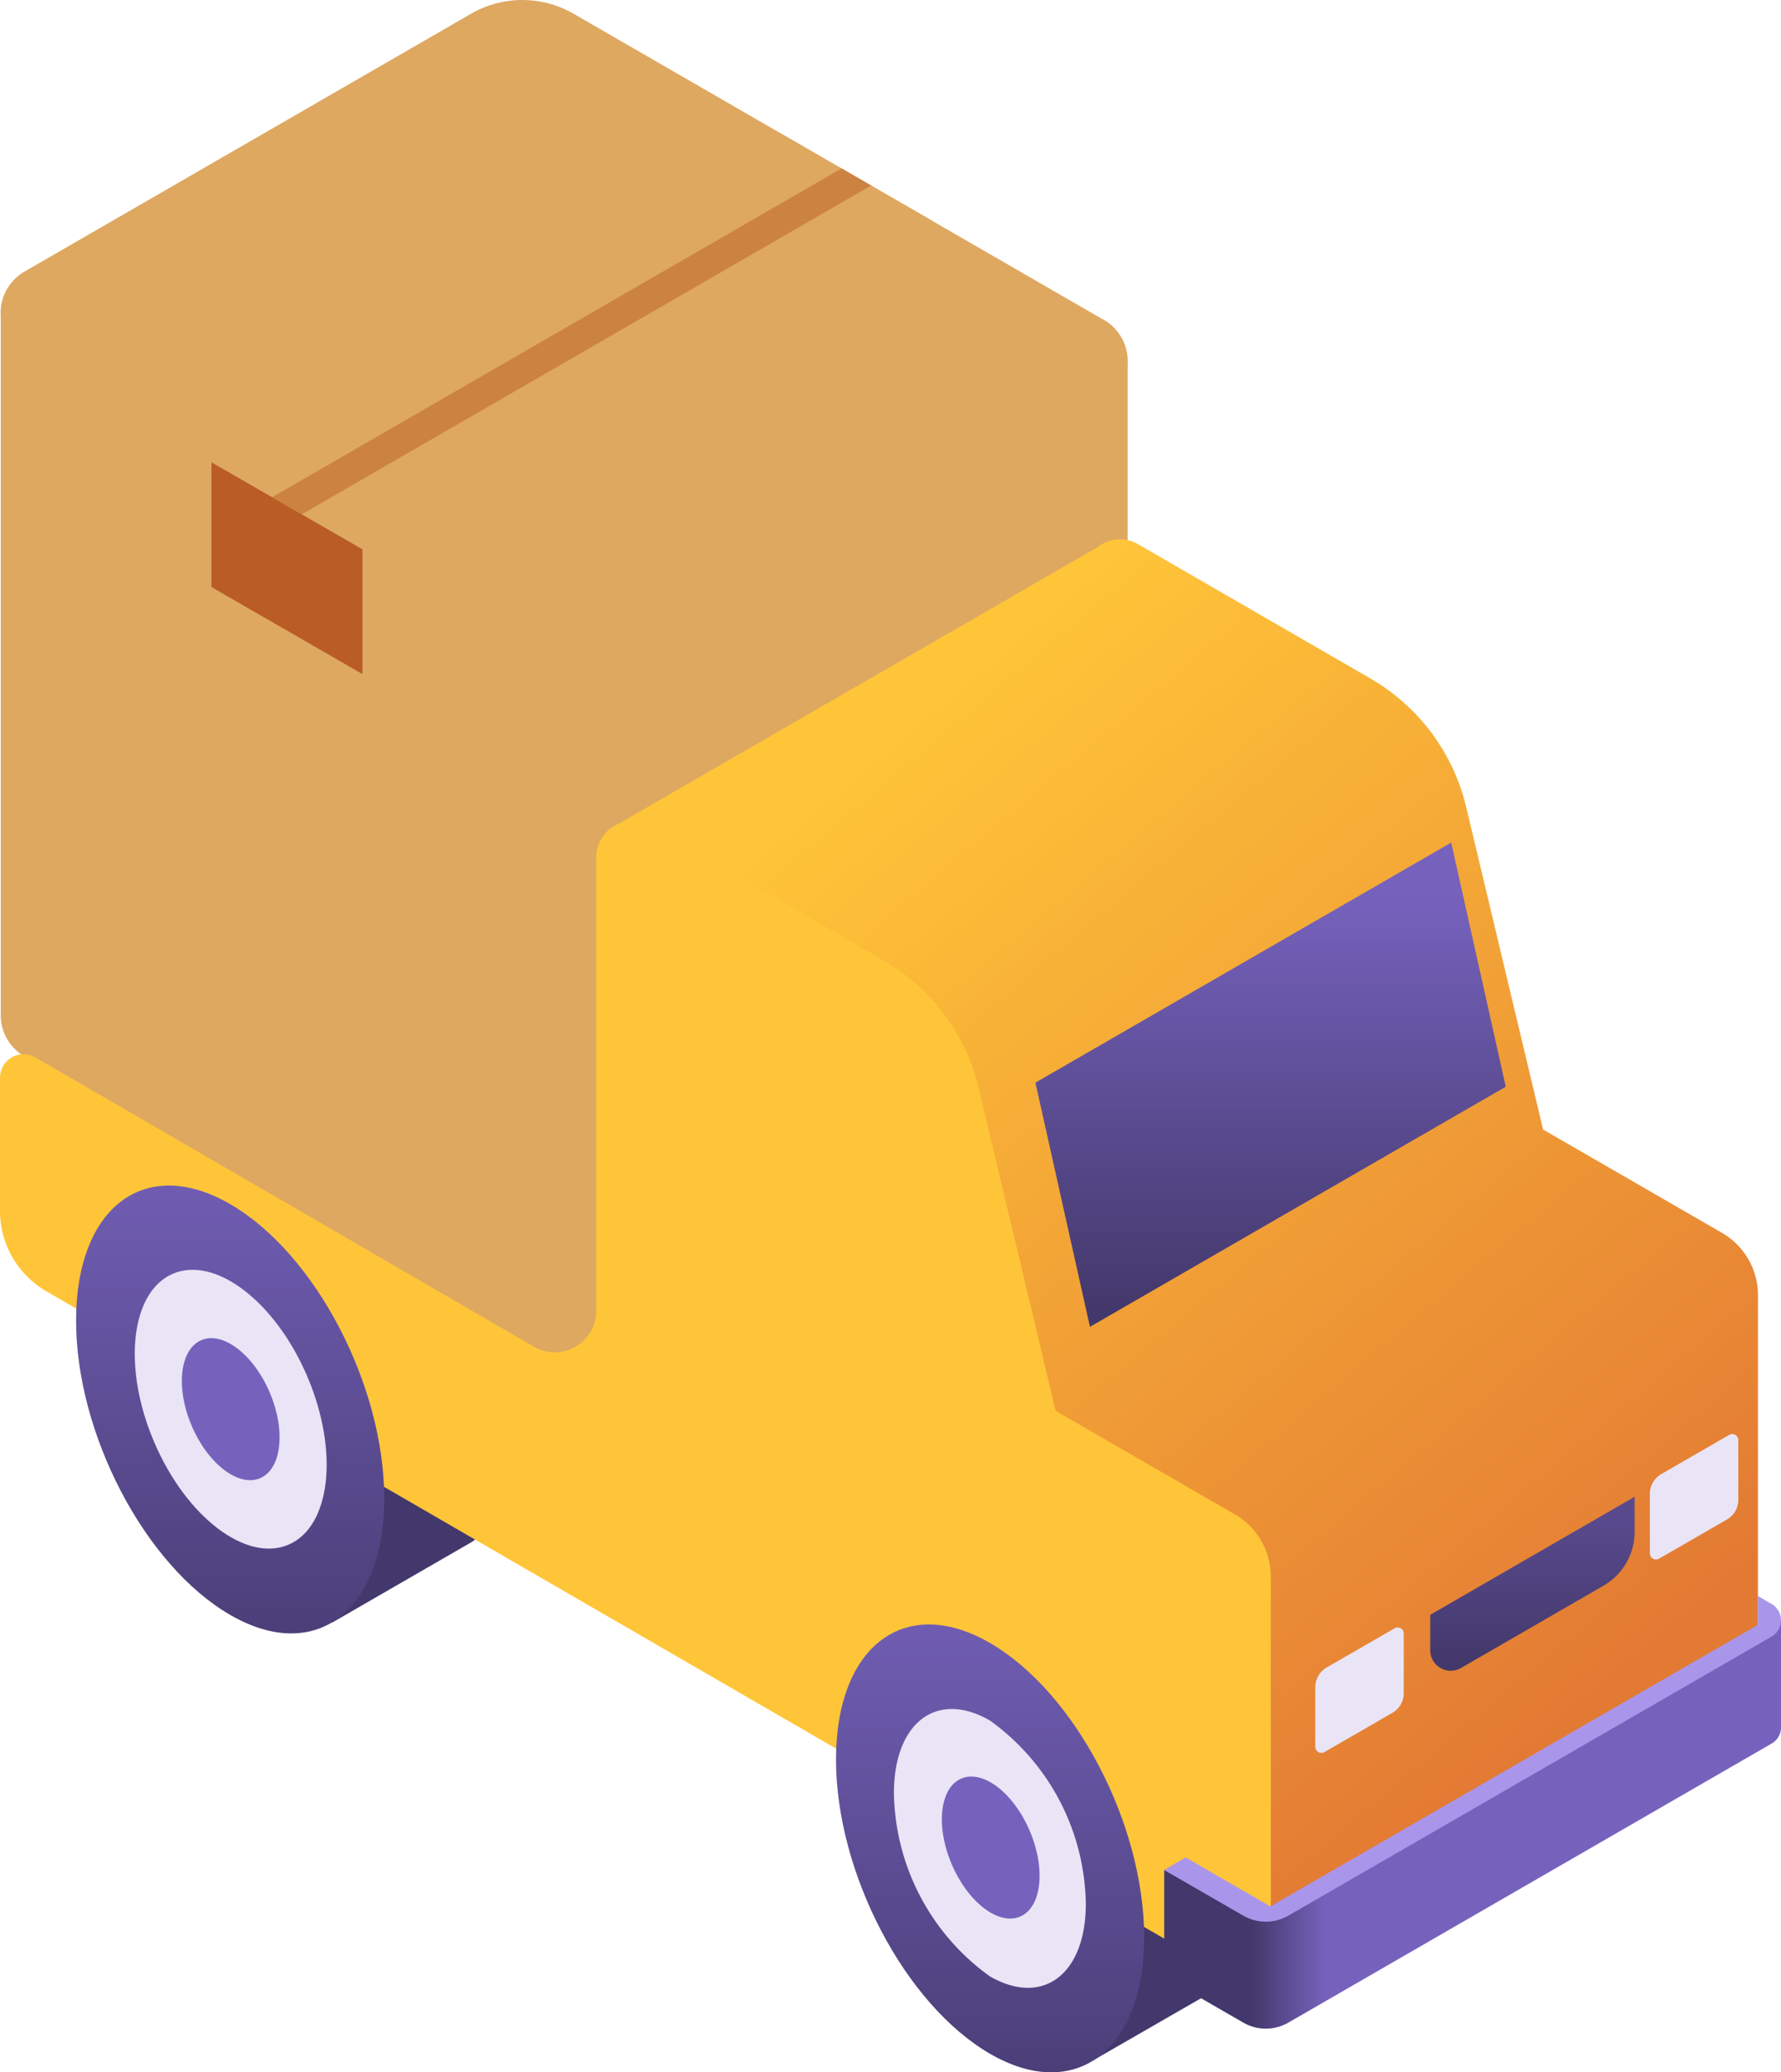 <svg xmlns="http://www.w3.org/2000/svg" xmlns:xlink="http://www.w3.org/1999/xlink" width="42.978" height="50" viewBox="0 0 42.978 50"><defs><linearGradient id="a" x1="40.886" y1="0.419" x2="41.045" y2="0.207" gradientUnits="objectBoundingBox"><stop offset="0" stop-color="#43386b"/><stop offset="1" stop-color="#7662bd"/></linearGradient><linearGradient id="b" x1="37.075" y1="0.419" x2="37.234" y2="0.207" xlink:href="#a"/><linearGradient id="c" x1="14.81" y1="0.5" x2="14.947" y2="0.5" gradientUnits="objectBoundingBox"><stop offset="0" stop-color="#dea861"/><stop offset="1" stop-color="#cc8241"/></linearGradient><linearGradient id="d" x1="14.649" y1="0.231" x2="15.163" y2="0.728" gradientUnits="objectBoundingBox"><stop offset="0" stop-color="#dea861"/><stop offset="1" stop-color="#ebcba0"/></linearGradient><linearGradient id="e" x1="0.811" y1="0.824" x2="0.318" y2="0.075" gradientUnits="objectBoundingBox"><stop offset="0" stop-color="#e37a34"/><stop offset="1" stop-color="#ffc538"/></linearGradient><linearGradient id="f" x1="0.5" y1="0.965" x2="0.5" y2="0.107" xlink:href="#a"/><linearGradient id="g" x1="0.5" y1="1.141" x2="0.5" y2="-0.1" xlink:href="#a"/><linearGradient id="h" x1="0.5" y1="1.141" x2="0.5" y2="-0.1" xlink:href="#a"/><linearGradient id="i" x1="0.14" y1="0.5" x2="0.261" y2="0.5" xlink:href="#a"/><linearGradient id="j" x1="0.5" y1="0.965" x2="0.5" y2="0.107" gradientUnits="objectBoundingBox"><stop offset="0" stop-color="#43386b"/><stop offset="1" stop-color="#594a8e"/></linearGradient></defs><g transform="translate(-35.952 0)"><path d="M67.465,274.988,71,272.958h0a2.408,2.408,0,0,1,2.374.228c2.053,1.185,3.718,4.366,3.718,7.1a3.282,3.282,0,0,1-1.3,3.012h0L72.4,285.256Z" transform="translate(-28.436 -246.105)" fill="url(#a)"/><path d="M255.246,383.4l3.532-2.031h0a2.408,2.408,0,0,1,2.374.228c2.053,1.185,3.718,4.366,3.718,7.1a3.282,3.282,0,0,1-1.3,3.012h0l-3.391,1.952Z" transform="translate(-197.879 -343.932)" fill="url(#b)"/><g transform="translate(35.97 0)"><path d="M36.133,94.245V77.3l27.193,1.166V95.411a1.142,1.142,0,0,1-.576,1l-10.772,6.219a2.476,2.476,0,0,1-2.476,0L36.709,95.243a1.142,1.142,0,0,1-.576-1Z" transform="translate(-36.133 -69.754)" fill="url(#c)"/><path d="M62.749,7.717,49.957.332a2.476,2.476,0,0,0-2.476,0L36.709,6.551a1.153,1.153,0,0,0,0,2L49.5,15.933a2.476,2.476,0,0,0,2.476,0L62.749,9.714a1.153,1.153,0,0,0,0-2Z" transform="translate(-36.133 0)" fill="url(#d)"/><path d="M105.588,35.059,91.849,42.991l-3.644-2.1,13.739-7.932Z" transform="translate(-83.12 -29.737)" fill="#dea861"/><path d="M116.958,41.613l-13.739,7.932.714.412,13.739-7.932Z" transform="translate(-96.668 -37.549)" fill="#cc8241"/><path d="M91.849,116.285v3.01l-3.644-2.1v-3.01Z" transform="translate(-83.12 -103.031)" fill="#ba5c25"/></g><path d="M213.662,149.954l-4.319-2.494-1.857-7.785a4.894,4.894,0,0,0-2.314-3.1l-5.6-3.236a.873.873,0,0,0-.985.073l-9.786,5.65-1.962,1.133,15.926,28.274,11.763-6.788V151.457A1.735,1.735,0,0,0,213.662,149.954Z" transform="translate(-136.154 -120.207)" fill="url(#e)"/><path d="M361.244,403.04l1.641-.947a.147.147,0,0,1,.22.127v1.44a.546.546,0,0,1-.273.473l-1.641.947a.147.147,0,0,1-.22-.127v-1.44A.547.547,0,0,1,361.244,403.04Z" transform="translate(-293.279 -362.807)" fill="#e9e5f6"/><path d="M443.917,355.262l1.641-.947a.147.147,0,0,1,.22.127v1.44a.547.547,0,0,1-.273.473l-1.641.947a.147.147,0,0,1-.22-.127v-1.44A.546.546,0,0,1,443.917,355.262Z" transform="translate(-367.878 -319.695)" fill="#e9e5f6"/><path d="M61.426,217.028l-1.855-7.778a4.894,4.894,0,0,0-2.314-3.1l-5.6-3.236a.879.879,0,0,0-1.318.761v10.941a1,1,0,0,1-1.5.865L36.808,208.5a.57.57,0,0,0-.856.494V212.2a2.246,2.246,0,0,0,1.123,1.945l23.9,13.839,5.643,3.265V221.025a1.735,1.735,0,0,0-.868-1.5Z" transform="translate(0 -182.987)" fill="#ffc538"/><path d="M301.847,208.169l-10.034,5.793,1.316,5.891,10.034-5.793Z" transform="translate(-230.875 -187.84)" fill="url(#f)"/><path d="M242.538,404.6c0-2.738,1.665-4,3.718-2.811s3.718,4.366,3.718,7.1-1.665,4-3.718,2.811S242.538,407.335,242.538,404.6Z" transform="translate(-186.412 -362.147)" fill="url(#g)"/><path d="M256.9,424.249c0-1.7,1.036-2.488,2.315-1.75a5.544,5.544,0,0,1,2.315,4.423c0,1.7-1.036,2.488-2.315,1.75A5.544,5.544,0,0,1,256.9,424.249Z" transform="translate(-199.376 -380.988)" fill="#e9e5f6"/><ellipse cx="1.024" cy="1.81" rx="1.024" ry="1.81" transform="translate(58.208 43.313) rotate(-23.078)" fill="#7662bd"/><path d="M54.756,296.182c0-2.738,1.665-4,3.718-2.811s3.718,4.366,3.718,7.1-1.665,4-3.718,2.811S54.756,298.92,54.756,296.182Z" transform="translate(-16.968 -264.319)" fill="url(#h)"/><ellipse cx="2.01" cy="3.554" rx="2.01" ry="3.554" transform="translate(38.277 31.519) rotate(-23.078)" fill="#e9e5f6"/><ellipse cx="1.024" cy="1.81" rx="1.024" ry="1.81" transform="translate(39.868 32.736) rotate(-23.078)" fill="#7662bd"/><path d="M337.922,400.748l-12.068,6.608-2.224-1.069v2.587l1.908,1.1a1.089,1.089,0,0,0,1.089,0l11.66-6.732a.451.451,0,0,0,.228-.394v-2.587Z" transform="translate(-259.584 -361.174)" fill="url(#i)"/><path d="M324.144,400.574l2.047,1.182,11.762-6.791v-.7l.332.192a.455.455,0,0,1,0,.789l-11.66,6.732a1.089,1.089,0,0,1-1.089,0l-1.908-1.1Z" transform="translate(-259.583 -355.759)" fill="#a996eb"/><path d="M389.374,372.643l4.932-2.848v.846a1.5,1.5,0,0,1-.752,1.3l-3.439,1.986a.494.494,0,0,1-.741-.428Z" transform="translate(-318.908 -333.682)" fill="url(#j)"/><path d="M203.477,228.115a1.8,1.8,0,0,0-.865-1.2l-4.518-2.613v6.571l6.746,3.895Z" transform="translate(-146.308 -202.397)" fill="url(#f)"/></g></svg>